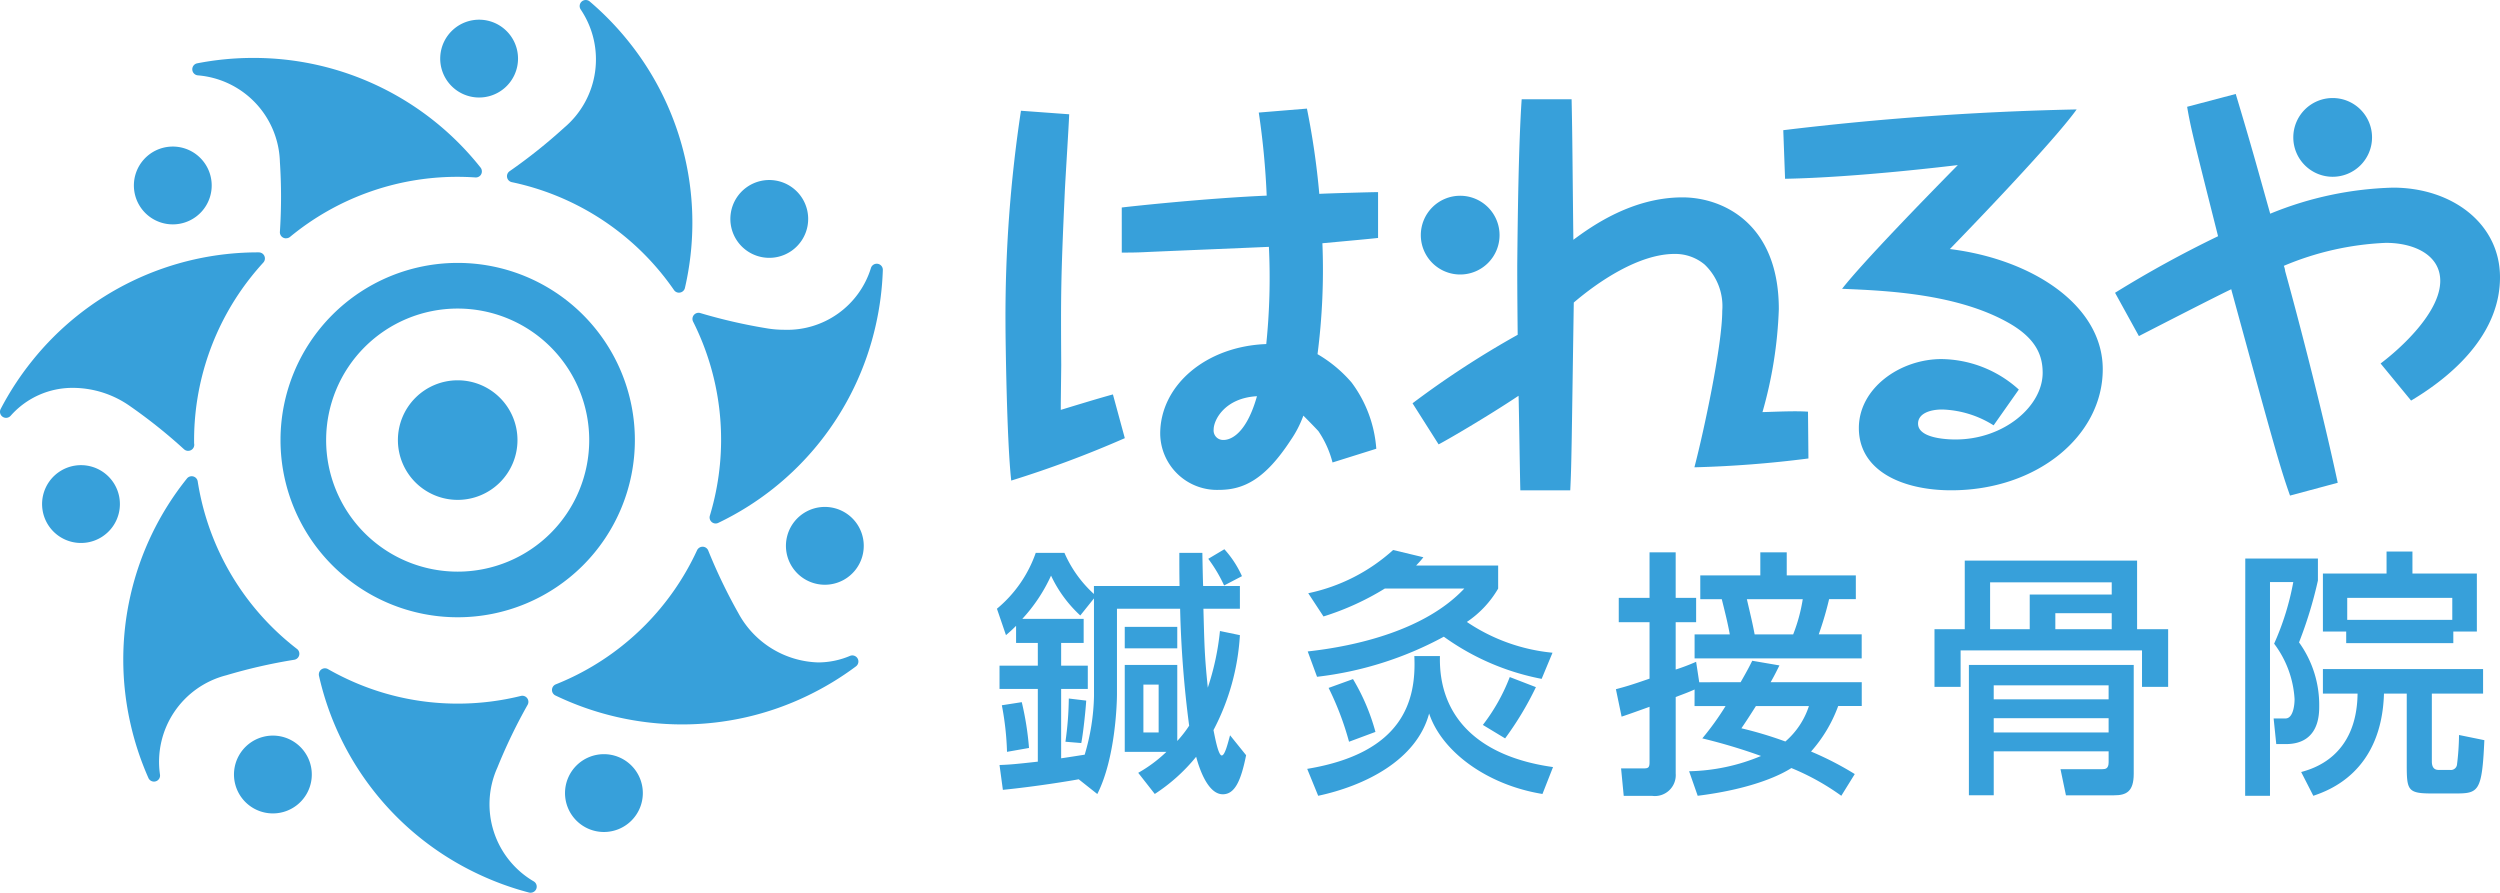 <svg xmlns="http://www.w3.org/2000/svg" width="189.298" height="67.598" viewBox="0 0 189.298 67.598">
  <g id="グループ_389" data-name="グループ 389" transform="translate(-2529.702 237.118)">
    <path id="パス_1" data-name="パス 1" d="M144.358,34.789a13.416,13.416,0,1,0,13.416,13.416,13.416,13.416,0,0,0-13.416-13.416m9.959,13.416a9.96,9.96,0,1,1-9.959-9.959,9.959,9.959,0,0,1,9.959,9.959" transform="translate(2420 -252)" fill="#37a0da"/>
    <path id="パス_2" data-name="パス 2" d="M148.885,48.205a4.527,4.527,0,1,1-4.527-4.527,4.527,4.527,0,0,1,4.527,4.527" transform="translate(2420 -252)" fill="#37a0da"/>
    <path id="パス_3" data-name="パス 3" d="M146.146,16.378a2.946,2.946,0,1,0,2.776,3.107,2.946,2.946,0,0,0-2.776-3.107" transform="translate(2420 -252)" fill="#37a0da"/>
    <path id="パス_4" data-name="パス 4" d="M120.589,26.963a2.946,2.946,0,1,0,4.16-.234,2.946,2.946,0,0,0-4.16.234" transform="translate(2420 -252)" fill="#37a0da"/>
    <path id="パス_5" data-name="パス 5" d="M112.931,53.545a2.946,2.946,0,1,0,2.411-3.4,2.946,2.946,0,0,0-2.411,3.4" transform="translate(2420 -252)" fill="#37a0da"/>
    <path id="パス_6" data-name="パス 6" d="M128.939,76.105a2.946,2.946,0,1,0-1.154-4,2.946,2.946,0,0,0,1.154,4" transform="translate(2420 -252)" fill="#37a0da"/>
    <path id="パス_7" data-name="パス 7" d="M156.559,77.655a2.946,2.946,0,1,0-3.85-1.594,2.946,2.946,0,0,0,3.85,1.594" transform="translate(2420 -252)" fill="#37a0da"/>
    <path id="パス_8" data-name="パス 8" d="M174.99,57.027a2.946,2.946,0,1,0-3.646,2.016,2.945,2.945,0,0,0,3.646-2.016" transform="translate(2420 -252)" fill="#37a0da"/>
    <path id="パス_9" data-name="パス 9" d="M170.354,29.755a2.946,2.946,0,1,0-.7,4.108,2.947,2.947,0,0,0,.7-4.108" transform="translate(2420 -252)" fill="#37a0da"/>
    <path id="パス_10" data-name="パス 10" d="M131.355,32.928a.46.46,0,0,1-.459-.5,40.454,40.454,0,0,0,0-5.277,6.764,6.764,0,0,0-6.2-6.562.461.461,0,0,1-.065-.912,22.218,22.218,0,0,1,4.245-.409,21.9,21.9,0,0,1,17.212,8.3.451.451,0,0,1,.091.2.462.462,0,0,1-.1.394.468.468,0,0,1-.377.156c-.459-.031-.926-.047-1.386-.047a19.9,19.9,0,0,0-12.658,4.553.462.462,0,0,1-.293.1" transform="translate(2420 -252)" fill="#37a0da"/>
    <path id="パス_11" data-name="パス 11" d="M123.956,49.02h-.016a.466.466,0,0,1-.308-.124,39.857,39.857,0,0,0-4.126-3.291,7.537,7.537,0,0,0-4.252-1.354,6.241,6.241,0,0,0-4.747,2.114.46.46,0,0,1-.753-.517,22.136,22.136,0,0,1,2.326-3.574,21.9,21.9,0,0,1,17.211-8.283.482.482,0,0,1,.286.093.46.46,0,0,1,.063.679c-.311.34-.614.694-.9,1.054A19.9,19.9,0,0,0,124.4,48.459a.423.423,0,0,1,.011.1.46.46,0,0,1-.46.46" transform="translate(2420 -252)" fill="#37a0da"/>
    <path id="パス_12" data-name="パス 12" d="M121.361,74.064a.46.46,0,0,1-.421-.274,22.161,22.161,0,0,1-1.344-4.047,21.9,21.9,0,0,1,4.26-18.627.461.461,0,0,1,.589-.113.459.459,0,0,1,.227.328c.071.453.159.911.262,1.362a19.9,19.9,0,0,0,7.256,11.326.461.461,0,0,1-.215.821,40.506,40.506,0,0,0-5.144,1.175,6.763,6.763,0,0,0-5.017,7.509.459.459,0,0,1-.319.52.44.44,0,0,1-.134.02" transform="translate(2420 -252)" fill="#37a0da"/>
    <path id="パス_13" data-name="パス 13" d="M149.878,82.48a.456.456,0,0,1-.116-.015,22.165,22.165,0,0,1-4-1.472,21.9,21.9,0,0,1-11.908-14.945.465.465,0,0,1,0-.193.46.46,0,0,1,.679-.31c.4.227.812.444,1.228.644a19.679,19.679,0,0,0,8.606,1.971,19.932,19.932,0,0,0,4.774-.582.46.46,0,0,1,.509.677,40.642,40.642,0,0,0-2.291,4.757,6.763,6.763,0,0,0,2.744,8.6.461.461,0,0,1-.22.865" transform="translate(2420 -252)" fill="#37a0da"/>
    <path id="パス_14" data-name="パス 14" d="M161.337,69.735h0a22.193,22.193,0,0,1-9.579-2.192.447.447,0,0,1-.126-.09.461.461,0,0,1,.154-.753c.429-.171.856-.359,1.269-.558a19.9,19.9,0,0,0,9.428-9.595.472.472,0,0,1,.433-.268.463.463,0,0,1,.415.294,40.673,40.673,0,0,0,2.29,4.755,7.107,7.107,0,0,0,6.025,3.712,6.192,6.192,0,0,0,2.413-.493.46.46,0,0,1,.454.793,22.259,22.259,0,0,1-3.646,2.211,21.8,21.8,0,0,1-9.53,2.184" transform="translate(2420 -252)" fill="#37a0da"/>
    <path id="パス_15" data-name="パス 15" d="M163.893,54.521h0a.461.461,0,0,1-.37-.186.456.456,0,0,1-.07-.407c.131-.438.251-.889.354-1.341a19.893,19.893,0,0,0-1.624-13.353.461.461,0,0,1,.549-.646,40.739,40.739,0,0,0,5.145,1.173,8.011,8.011,0,0,0,1.2.091,6.631,6.631,0,0,0,6.573-4.68.461.461,0,0,1,.9.139,22.2,22.2,0,0,1-.545,4.229,21.9,21.9,0,0,1-11.919,14.935.464.464,0,0,1-.2.046" transform="translate(2420 -252)" fill="#37a0da"/>
    <path id="パス_16" data-name="パス 16" d="M161.115,37.044h-.009a.46.46,0,0,1-.37-.2c-.261-.378-.539-.753-.827-1.113a19.9,19.9,0,0,0-11.452-7.056.46.46,0,0,1-.165-.831,40.625,40.625,0,0,0,4.127-3.292,6.762,6.762,0,0,0,1.26-8.942.461.461,0,0,1,.672-.62,22.167,22.167,0,0,1,2.968,3.063,21.9,21.9,0,0,1,4.245,18.631.448.448,0,0,1-.08.173.462.462,0,0,1-.369.185" transform="translate(2420 -252)" fill="#37a0da"/>
    <path id="パス_17" data-name="パス 17" d="M191.38,73.888c-.51.1-3.213.548-5.741.8l-.254-1.881c.627-.019,1.176-.058,2.9-.254V67.05h-2.9V65.287h2.9V63.562h-1.646V62.269c-.334.333-.451.432-.765.706l-.685-2a9.592,9.592,0,0,0,2.939-4.232H190.3a9.117,9.117,0,0,0,2.233,3.115v-.607h6.484C199,58.41,199,57.626,199,56.744h1.744c0,.059.04,2.273.06,2.508h2.782v1.724h-2.763c.078,2.822.078,3.448.332,5.976a19.724,19.724,0,0,0,.921-4.291l1.51.314a17.6,17.6,0,0,1-2,7.19c.1.47.354,1.92.627,1.92.235,0,.451-.882.628-1.528l1.215,1.509c-.392,1.959-.862,2.958-1.765,2.958-1.194,0-1.841-2.175-2.017-2.841A13.482,13.482,0,0,1,197.141,75L195.887,73.4a10.612,10.612,0,0,0,2.134-1.587h-3.154V65.228h3.977v5.76a8.727,8.727,0,0,0,.9-1.156,82.109,82.109,0,0,1-.684-8.856h-4.782v6.465c0,.667-.116,4.86-1.489,7.564Zm-4.31-5.839a22.6,22.6,0,0,1,.548,3.468l-1.666.294a21.791,21.791,0,0,0-.391-3.527Zm5.466-7.856L191.5,61.486a9.707,9.707,0,0,1-2.214-3.018,12.33,12.33,0,0,1-2.174,3.272h4.644v1.822h-1.705v1.725h2.018V67.05h-2.018V72.3c.294-.039,1.528-.235,1.783-.274a16.577,16.577,0,0,0,.705-4.429Zm-.587,7.738c-.021.451-.2,2.313-.373,3.214l-1.2-.1a24.955,24.955,0,0,0,.255-3.272Zm2.918-5.583h3.977v1.626h-3.977Zm1.412,7.993h1.155V66.717h-1.155Zm6.132-13.871a7.747,7.747,0,0,1,1.331,2.038l-1.351.705a11.137,11.137,0,0,0-1.2-2.018Z" transform="translate(2420 -252)" fill="#37a0da"/>
    <path id="パス_18" data-name="パス 18" d="M208.682,73.1c7.308-1.214,8.269-5.211,8.112-8.542h1.939c-.116,4.506,2.8,7.6,8.563,8.406l-.8,2.037c-4.213-.686-7.622-3.213-8.582-6.094-.959,3.567-4.918,5.486-8.4,6.231Zm5.879-13.655a20.46,20.46,0,0,1-4.645,2.115L208.761,59.8a13.766,13.766,0,0,0,6.427-3.272l2.291.549c-.293.372-.392.45-.548.627h6.21v1.744a7.691,7.691,0,0,1-2.37,2.527,13.975,13.975,0,0,0,6.486,2.331l-.823,1.979a18.691,18.691,0,0,1-7.407-3.193,26.478,26.478,0,0,1-9.6,3.036l-.706-1.919c3.743-.412,8.915-1.627,11.855-4.761Zm-2.411,6.857a15.827,15.827,0,0,1,1.7,4l-2,.744a22.2,22.2,0,0,0-1.547-4.075ZM226,66.912a24.164,24.164,0,0,1-2.332,3.88l-1.685-1.019a14.3,14.3,0,0,0,2.037-3.625Z" transform="translate(2420 -252)" fill="#37a0da"/>
    <path id="パス_19" data-name="パス 19" d="M238.015,67.089c-.431.2-.96.392-1.43.568v5.8a1.582,1.582,0,0,1-1.8,1.685h-2.136l-.2-2.076h1.587c.431,0,.568,0,.568-.471V68.4c-.705.255-1.8.647-2.116.745l-.431-2.077c.647-.176.98-.255,2.547-.8V61.995h-2.331V60.153h2.331V56.705h1.979v3.448h1.548v1.842h-1.548V65.58a15.147,15.147,0,0,0,1.548-.588l.235,1.548H241.5c.607-1.058.7-1.273.881-1.626l2.058.353c-.177.352-.333.686-.667,1.273h6.9v1.8h-1.783a10.716,10.716,0,0,1-2.057,3.448,23.809,23.809,0,0,1,3.311,1.705l-1.019,1.645a18.314,18.314,0,0,0-3.781-2.1c-.607.392-2.684,1.548-7.093,2.1L237.6,73.28a14.79,14.79,0,0,0,5.446-1.156,42.536,42.536,0,0,0-4.447-1.332,21.313,21.313,0,0,0,1.763-2.449h-2.351Zm4.977-10.384h2v1.744h5.232v1.8H248.2a25.093,25.093,0,0,1-.784,2.665h3.252v1.822H238.015V62.916h2.665c-.157-.882-.392-1.8-.607-2.665h-1.627v-1.8h4.546Zm-.333,11.638c-.745,1.175-.823,1.273-1.1,1.685a29.184,29.184,0,0,1,3.33,1,5.983,5.983,0,0,0,1.783-2.684Zm-.686-8.092c.313,1.352.431,1.822.588,2.665h2.919a12.592,12.592,0,0,0,.725-2.665Z" transform="translate(2420 -252)" fill="#37a0da"/>
    <path id="パス_20" data-name="パス 20" d="M271.521,57.331v5.193h2.351v4.369h-1.979V64.13H258.158v2.763H256.18V62.524h2.292V57.331ZM260.666,75.1h-1.881V65.228h12.481v8.248c0,1.371-.588,1.626-1.489,1.626h-3.644l-.412-1.979h3.174c.235,0,.471-.039.471-.529v-.823h-8.7ZM269.6,58.977h-9.209v3.547h3V59.9H269.6Zm-.235,7.8h-8.7v1.058h8.7Zm0,2.489h-8.7v1.077h8.7Zm.235-7.955H265.33v1.215H269.6Z" transform="translate(2420 -252)" fill="#37a0da"/>
    <path id="パス_21" data-name="パス 21" d="M279.713,57.175h5.5V58.84a31.881,31.881,0,0,1-1.43,4.683,8.107,8.107,0,0,1,1.528,4.82c0,.627,0,2.88-2.527,2.88h-.725l-.2-1.94h.9c.568,0,.686-.98.686-1.469a7.7,7.7,0,0,0-1.548-4.193,20.269,20.269,0,0,0,1.45-4.663h-1.763V75.141h-1.881ZM297.719,67.4h-3.88v5.114c0,.255.04.666.51.666h.862a.466.466,0,0,0,.529-.372,19.387,19.387,0,0,0,.157-2.273l1.919.392c-.176,3.9-.43,4.036-2.194,4.036h-1.783c-1.842,0-1.9-.255-1.9-2.214V67.4h-1.724c-.177,5.956-4.213,7.348-5.349,7.739l-.921-1.8c.842-.235,4.212-1.137,4.271-5.937h-2.625V65.541h12.128Zm-10.365-4.7h-1.763V58.311h4.819V56.646h1.96v1.665h4.878V62.7h-1.783v.882h-8.111Zm8.033-2.547h-7.955v1.665h7.955Z" transform="translate(2420 -252)" fill="#37a0da"/>
    <path id="パス_22" data-name="パス 22" d="M190.66,23.535c-.034.937-.3,5.086-.335,5.922-.3,6.591-.3,7.729-.267,13.082l-.034,2.911v.468c1.1-.335,2.844-.87,3.948-1.171l.9,3.312a81.375,81.375,0,0,1-8.6,3.212c-.335-2.978-.435-10.673-.435-11.91a103.639,103.639,0,0,1,1.171-16.093Zm3.981,7.06c.5-.067,6.323-.7,10.974-.9a59.255,59.255,0,0,0-.6-6.29l3.647-.3a58.564,58.564,0,0,1,.936,6.457c.469-.034,4.048-.134,4.45-.134V32.9c-.937.1-1.706.168-4.215.4a49.913,49.913,0,0,1-.369,8.4,10.062,10.062,0,0,1,2.577,2.142,9.523,9.523,0,0,1,1.873,5.018L210.6,49.9a7.6,7.6,0,0,0-1.071-2.375c-.368-.4-1.037-1.071-1.137-1.171a8.256,8.256,0,0,1-.97,1.873c-1.907,2.911-3.513,3.748-5.42,3.748a4.3,4.3,0,0,1-4.45-4.249c0-3.681,3.479-6.625,8.03-6.792a49.081,49.081,0,0,0,.2-7.361c-1.472.067-8.029.335-9.4.4-.669.034-1.138.034-1.74.034Zm6.959,16.8a.716.716,0,0,0,.736.8c.2,0,1.606,0,2.543-3.312-2.442.134-3.279,1.807-3.279,2.509" transform="translate(2420 -252)" fill="#37a0da"/>
    <path id="パス_23" data-name="パス 23" d="M244.73,24.74a222.245,222.245,0,0,1,22.215-1.572c-1.439,2.007-6.122,6.992-9.6,10.572,6.223.769,11.576,4.249,11.576,9.1,0,5.052-4.985,9.167-11.476,9.167-3.646,0-6.992-1.438-6.992-4.717,0-3.011,3.112-5.219,6.257-5.219a8.858,8.858,0,0,1,5.855,2.308l-1.908,2.71a7.741,7.741,0,0,0-3.881-1.2c-1,0-1.84.334-1.84,1.07,0,1.2,2.543,1.2,2.844,1.2,3.647,0,6.591-2.509,6.591-5.052,0-1.305-.5-2.543-2.409-3.68-3.981-2.342-9.6-2.543-12.78-2.677,1.572-2.007,6.29-6.858,8.765-9.368-.6.067-7.661.937-13.081,1.037Z" transform="translate(2420 -252)" fill="#37a0da"/>
    <path id="パス_24" data-name="パス 24" d="M246.635,49.6l-.033-3.546c-.971-.067-2.309,0-3.447.033a32.193,32.193,0,0,0,1.238-7.795c0-6.558-4.316-8.465-7.293-8.465-3.781,0-6.825,2.142-8.264,3.212-.067-5.587-.067-7.628-.134-10.639h-3.78c-.235,3.479-.3,8.9-.335,12.58,0,.9,0,2.04.033,5.252a69.824,69.824,0,0,0-7.962,5.186l1.974,3.111c.535-.267,3.646-2.074,6.055-3.68.034,1.037.1,6.022.134,7.16H228.6c.1-1.974.1-3.178.267-14.219,1.841-1.572,4.919-3.68,7.629-3.68a3.465,3.465,0,0,1,2.275.8,4.353,4.353,0,0,1,1.338,3.513c0,2.576-1.372,9.033-2.108,11.843a84.026,84.026,0,0,0,8.632-.669" transform="translate(2420 -252)" fill="#37a0da"/>
    <path id="パス_25" data-name="パス 25" d="M220.266,35.667a2.981,2.981,0,1,0-2.981-2.981,2.981,2.981,0,0,0,2.981,2.981" transform="translate(2420 -252)" fill="#37a0da"/>
    <path id="パス_26" data-name="パス 26" d="M290.9,29.09a26.2,26.2,0,0,0-9.3,1.974c-1.037-3.68-1.372-4.952-2.61-9.067l-3.68.971c.268,1.572.469,2.375,2.342,9.8a84.6,84.6,0,0,0-7.8,4.283l1.806,3.279c.971-.5,5.855-3.011,6.993-3.547l.033.134c3.212,11.743,3.68,13.416,4.417,15.49l3.613-.97c-1.3-6.057-3.246-13.383-3.982-16.026a1.4,1.4,0,0,0-.1-.4,22.188,22.188,0,0,1,7.729-1.74c2.174,0,4.115.937,4.115,2.878,0,2.408-3.045,5.152-4.517,6.256l2.309,2.809C296.023,42.974,299,39.8,299,35.882c0-4.082-3.647-6.792-8.1-6.792" transform="translate(2420 -252)" fill="#37a0da"/>
    <path id="パス_27" data-name="パス 27" d="M286.33,28.267a2.981,2.981,0,1,0-2.981-2.981,2.981,2.981,0,0,0,2.981,2.981" transform="translate(2420 -252)" fill="#37a0da"/>
  </g>
</svg>
